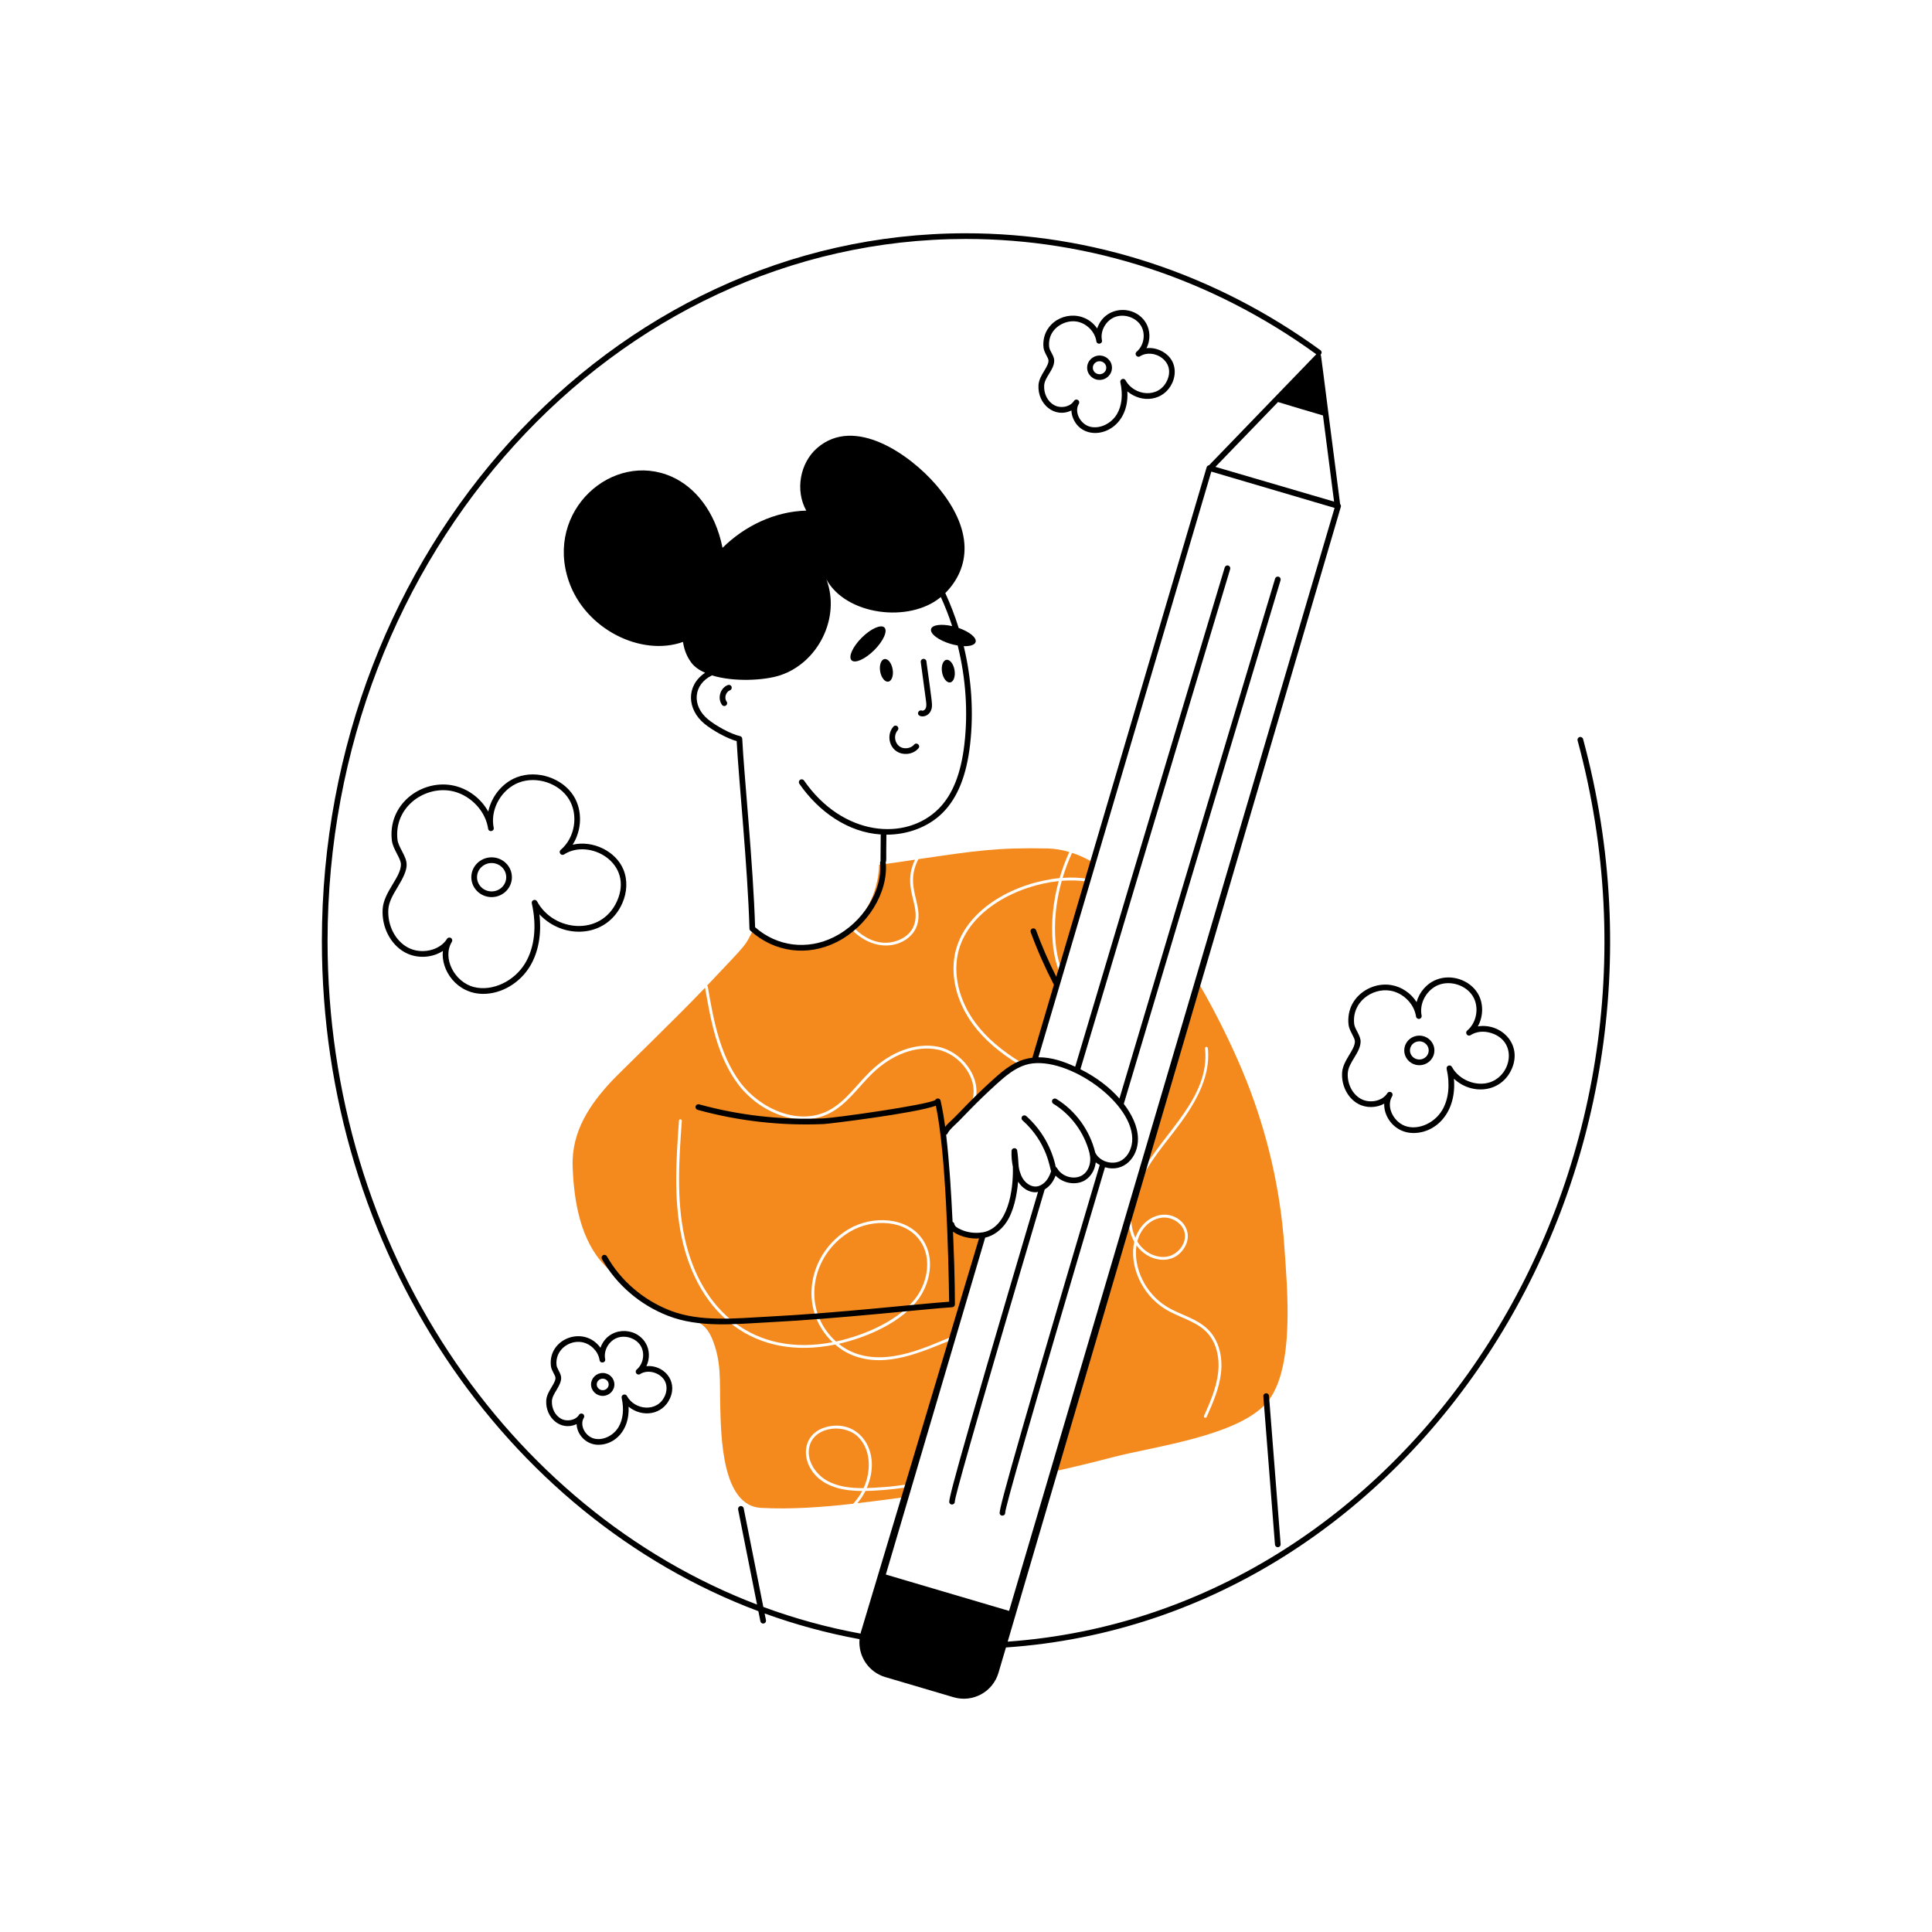 <svg xmlns="http://www.w3.org/2000/svg" xmlns:xlink="http://www.w3.org/1999/xlink" width="800" zoomAndPan="magnify" viewBox="0 0 600 600" height="800" preserveAspectRatio="xMidYMid meet" version="1.0"><path fill="#f48a1d" d="M 264.762 287.715 C 269.695 282.996 272.836 275.898 273.012 268.57 C 276.719 268.094 280.445 267.543 284.156 266.977 C 280.008 275.723 285.945 280.832 283.941 287.094 C 283.16 289.543 281.281 290.91 279.844 291.621 C 275.395 293.844 269.836 293.055 264.762 287.715 Z M 264.762 287.715 " fill-opacity="1" fill-rule="nonzero"/><path fill="#f48a1d" d="M 326.953 293.023 C 327.148 295.168 327.695 298.844 329.203 302.48 L 321.293 329.289 C 319.621 329.43 318.262 329.801 317.422 330.16 C 311.055 326.309 306.406 322.297 303.016 317.773 C 297.746 310.746 295.777 302.266 297.746 295.098 C 301.23 282.492 316.09 274.938 328.797 273.629 C 327.023 280.086 326.367 286.633 326.953 293.023 Z M 326.953 293.023 " fill-opacity="1" fill-rule="nonzero"/><path fill="#f48a1d" d="M 259.633 416.621 C 248.641 406.691 251.77 389.73 264.035 382.465 C 271.035 378.348 281.445 378.707 285.945 385.641 C 289.426 391.02 287.918 397.938 284.883 402.41 C 279.738 409.98 268.422 414.727 259.633 416.621 Z M 259.633 416.621 " fill-opacity="1" fill-rule="nonzero"/><path fill="#f48a1d" d="M 268.203 462.152 L 267.848 462.152 C 264.176 462.152 260.238 461.723 256.918 459.879 C 253.281 457.875 250.125 453.312 251.473 448.844 C 253.289 442.785 262.781 441.969 266.926 446.68 C 270.672 450.918 270.402 457.27 268.203 462.152 Z M 268.203 462.152 " fill-opacity="1" fill-rule="nonzero"/><path fill="#f48a1d" d="M 282.203 461.797 L 281.281 464.902 C 276.348 465.574 271.328 466.25 266.254 466.836 C 267.359 465.516 268.094 464.379 268.77 463.02 C 271.438 463.02 276.906 462.652 282.203 461.797 Z M 282.203 461.797 " fill-opacity="1" fill-rule="nonzero"/><path fill="#f48a1d" d="M 285.609 402.906 C 288.805 398.188 290.383 390.875 286.691 385.164 C 281.902 377.762 270.883 377.41 263.59 381.703 C 251.062 389.109 247.66 406.363 258.57 416.836 C 234.312 421.48 217.586 407.312 212.613 384.328 C 210.023 372.406 210.895 360.039 211.746 348.078 C 211.781 347.539 210.902 347.402 210.859 348.027 C 210.004 360.039 209.137 372.457 211.746 384.508 C 216.949 408.453 234.48 422.648 259.387 417.562 C 261.07 419.035 263.004 420.223 265.117 421.023 C 275.355 424.887 286.188 419.871 295.707 416.02 L 282.469 460.855 C 276.605 461.832 272.805 461.961 269.18 462.133 C 274.02 450.992 267.113 440.863 257.133 443.039 C 247.875 445.094 248.332 456.16 256.492 460.66 C 259.953 462.578 264 463.02 267.777 463.039 C 267.105 464.262 266.418 465.355 264.973 466.996 C 255.375 468.078 245.688 468.785 236.371 468.289 C 224.164 467.668 223.934 446.109 223.668 436.457 C 223.473 429.008 224.148 422.672 221.008 415.414 C 218.043 408.531 212.562 410.074 206.086 407.199 C 198.934 404.059 193.203 398.539 187.844 393.023 C 180.234 385.199 178.227 372.957 177.836 362.363 C 177.43 351.273 183.301 342.828 190.133 335.551 C 192.305 333.23 210.629 315.535 218.965 306.738 C 220.688 316.691 222.656 327.941 229.188 336.672 C 235.469 345.117 247.887 350.793 257.734 345.668 C 263.051 342.895 266.449 337.742 270.848 333.406 C 277.004 327.41 284.598 324.621 291.18 325.953 C 298.32 327.406 304.379 335.41 301.738 342.383 C 301.633 342.668 301.508 342.934 301.383 343.219 C 300.195 344.406 299.023 345.629 297.871 346.855 C 296.434 348.398 294.516 349.695 293.504 351.574 C 292.922 352.656 293.434 353.758 293.629 354.945 C 293.844 356.242 294.039 357.535 294.215 358.832 C 295.676 370.281 295.168 378.297 295.512 380.266 C 295.723 381.488 296.805 382.074 297.941 382.609 C 300.16 383.656 302.855 383.992 305.27 383.582 L 296.023 414.938 C 288.309 418.023 276.148 424.242 265.418 420.188 C 263.625 419.512 261.957 418.539 260.469 417.332 C 269.223 415.355 280.422 410.566 285.609 402.906 Z M 285.609 402.906 " fill-opacity="1" fill-rule="nonzero"/><path fill="#f48a1d" d="M 332.078 264.598 C 330.871 267.277 329.859 269.973 329.062 272.707 C 315.742 274.004 300.508 281.766 296.895 294.867 C 294.855 302.301 296.875 311.066 302.305 318.305 C 305.676 322.797 310.219 326.77 316.43 330.586 C 313.66 331.828 311.285 333.848 309.031 335.891 C 306.938 337.77 304.898 339.723 302.891 341.711 C 304.836 334.48 298.695 326.582 291.359 325.086 C 284.492 323.699 276.598 326.574 270.227 332.785 C 266.07 336.828 262.527 342.168 257.328 344.887 C 247.887 349.781 235.965 344.281 229.879 336.137 C 223.457 327.496 221.504 316.266 219.801 306.363 C 219.766 306.242 219.695 306.133 219.605 306.062 C 233.328 291.582 231.035 294.129 233.887 288.836 C 233.926 288.871 233.961 288.906 233.996 288.922 C 242.391 297.031 256.281 295.426 264.121 288.32 C 272.512 297.199 282.781 293.574 284.793 287.379 C 286.934 280.656 280.734 275.465 285.219 266.816 C 302.77 264.219 309.953 263.164 325.32 263.496 C 327.59 263.551 329.844 263.922 332.078 264.598 Z M 332.078 264.598 " fill-opacity="1" fill-rule="nonzero"/><path fill="#f48a1d" d="M 337.688 273.789 L 329.629 301.059 C 328.461 297.902 328.016 294.797 327.84 292.934 C 327.254 286.562 327.91 280 329.738 273.539 C 332.488 273.328 335.148 273.398 337.688 273.789 Z M 337.688 273.789 " fill-opacity="1" fill-rule="nonzero"/><path fill="#f48a1d" d="M 339.441 267.809 L 337.934 272.938 C 335.398 272.527 332.754 272.441 330.004 272.637 C 330.785 270.027 331.762 267.438 332.93 264.863 C 335.133 265.574 337.297 266.566 339.441 267.809 Z M 339.441 267.809 " fill-opacity="1" fill-rule="nonzero"/><path fill="#f48a1d" d="M 353.195 385.535 C 354.414 380.949 357.855 378.383 361.09 378.137 C 364.07 377.922 367.141 379.91 367.852 382.609 C 368.727 386.066 365.828 389.652 362.457 390.254 C 359.211 390.832 355.316 389.07 353.195 385.535 Z M 353.195 385.535 " fill-opacity="1" fill-rule="nonzero"/><path fill="#f48a1d" d="M 393.508 435.48 C 384.637 445.988 358.199 449.234 345.562 452.551 C 339.426 454.164 333.27 455.656 327.074 457.023 L 350.406 377.922 C 350.406 380.832 351.027 383.496 352.254 385.676 C 350.668 392.637 354.23 401.961 362.082 406.668 C 366.309 409.211 371.391 410.258 374.715 413.695 C 377.609 416.676 378.902 421.324 378.281 426.449 C 377.734 431.102 375.797 435.465 373.938 439.668 C 373.68 440.219 374.508 440.555 374.734 440.043 C 376.633 435.766 378.586 431.332 379.168 426.574 C 379.828 421.164 378.426 416.25 375.355 413.074 C 371.805 409.438 366.684 408.418 362.527 405.906 C 355.531 401.719 351.914 393.504 352.945 386.758 C 356.641 391.941 364.223 393.156 367.742 387.609 C 371.113 382.332 366.492 376.805 361.02 377.25 C 357.656 377.52 354.125 380.012 352.609 384.418 C 350.637 380.18 351.129 375.098 352.555 370.668 C 354.867 363.637 359.969 357.395 364.781 351.203 C 370.457 343.84 376.137 335.039 375.105 325.512 C 375.023 324.918 374.152 325.043 374.238 325.598 C 375.871 340.789 361.375 351.715 354.438 364.312 L 371.965 304.855 C 378.762 316.391 384.031 327.906 387.152 335.766 C 393.664 352.215 397.676 369.691 398.883 387.344 C 399.734 399.926 402.219 425.172 393.508 435.48 Z M 393.508 435.48 " fill-opacity="1" fill-rule="nonzero"/><path fill="#000000" d="M 226.062 212.738 C 223.684 213.613 222.719 216.879 224.23 218.91 C 224.402 219.141 224.672 219.266 224.938 219.266 C 225.66 219.266 226.082 218.438 225.648 217.852 C 224.836 216.762 225.414 214.859 226.672 214.398 C 227.133 214.227 227.367 213.719 227.199 213.262 C 227.031 212.805 226.52 212.574 226.062 212.738 Z M 226.062 212.738 " fill-opacity="1" fill-rule="nonzero"/><path fill="#000000" d="M 271.496 201.914 C 274.316 199.105 275.738 195.961 274.672 194.887 C 273.605 193.816 270.453 195.223 267.629 198.031 C 264.809 200.84 263.391 203.984 264.457 205.059 C 265.523 206.133 268.676 204.723 271.496 201.914 Z M 271.496 201.914 " fill-opacity="1" fill-rule="nonzero"/><path fill="#000000" d="M 273.344 208.512 C 273.668 210.445 274.801 211.871 275.871 211.688 C 276.941 211.508 277.547 209.793 277.219 207.855 C 276.891 205.918 275.758 204.496 274.688 204.676 C 273.617 204.855 273.016 206.57 273.344 208.512 Z M 273.344 208.512 " fill-opacity="1" fill-rule="nonzero"/><path fill="#000000" d="M 295.09 211.93 C 296.164 211.75 296.766 210.031 296.438 208.094 C 296.109 206.16 294.98 204.734 293.906 204.918 C 292.84 205.098 292.234 206.812 292.562 208.75 C 292.887 210.688 294.023 212.109 295.09 211.93 Z M 295.09 211.93 " fill-opacity="1" fill-rule="nonzero"/><path fill="#000000" d="M 289.133 220.613 C 289.754 219.109 289.504 218.723 287.699 205.363 C 287.637 204.879 287.172 204.543 286.707 204.605 C 286.223 204.672 285.883 205.117 285.949 205.602 L 287.559 217.512 C 287.668 218.32 287.789 219.238 287.5 219.941 C 287.285 220.457 286.699 220.836 286.332 220.684 C 285.887 220.496 285.363 220.715 285.18 221.164 C 284.523 222.742 288.031 223.289 289.133 220.613 Z M 289.133 220.613 " fill-opacity="1" fill-rule="nonzero"/><path fill="#000000" d="M 212.113 199.355 C 212.449 201.672 213.25 203.848 214.668 205.758 C 215.664 207.098 217.172 208.137 218.969 208.941 C 212.961 212.965 213.375 220.309 218.723 224.73 C 221.145 226.734 225.594 229.27 228.777 230.16 C 229.383 241.723 232.227 269.633 232.75 288.422 C 232.758 288.695 232.898 288.926 233.098 289.086 C 240.559 295.793 250.793 297.094 259.801 292.586 C 269.363 287.805 275.93 277.164 275.078 267.836 C 275.074 267.805 275.055 267.777 275.047 267.746 C 275.371 267.277 275.148 267.555 275.281 259.379 C 275.281 259.32 275.262 259.27 275.25 259.215 C 281.711 259.242 288.25 256.93 292.773 252.391 C 297.387 247.758 300.168 240.84 301.27 231.238 C 302.43 221.102 301.711 210.68 299.297 200.668 C 301.277 200.734 302.723 200.289 302.988 199.379 C 303.379 198.047 301.07 196.184 297.727 195.023 C 296.574 191.32 295.188 187.699 293.57 184.188 C 301.207 176.492 302.867 164.609 290.551 150.406 C 282.676 141.328 265.465 128.961 253.758 139.148 C 248.395 143.816 246.914 152.375 250.398 158.574 C 240.629 158.828 231.297 163.301 224.387 170.133 C 222.098 158.625 215.684 151.215 208.672 148.074 C 190.289 139.832 169.105 158.621 176.656 180.531 C 181.793 195.434 199.156 203.992 212.113 199.355 Z M 256.66 179.965 C 262.762 191.062 282.359 193.586 292.191 185.418 C 293.523 188.355 294.703 191.367 295.703 194.441 C 292.363 193.688 289.539 194.031 289.156 195.336 C 288.73 196.789 291.484 198.871 295.305 199.988 C 296.031 200.199 296.738 200.348 297.422 200.461 C 299.91 210.461 300.672 220.895 299.512 231.039 C 298.461 240.227 295.844 246.805 291.52 251.145 C 281.324 261.383 261.703 259.754 249.703 242.406 C 249.426 242.004 248.875 241.902 248.477 242.18 C 248.074 242.457 247.973 243.008 248.25 243.41 C 254.215 252.039 263.305 258.496 273.559 259.156 C 273.539 259.227 273.516 259.293 273.516 259.367 C 273.469 267.906 273.426 267.102 273.484 267.414 C 273.367 267.578 273.297 267.781 273.316 267.996 C 274.105 276.641 267.957 286.527 259.012 291.004 C 250.711 295.152 241.355 293.973 234.504 287.957 C 233.93 268.531 231.008 240.117 230.512 229.422 C 230.492 229.02 230.207 228.684 229.816 228.602 C 226.91 227.973 222.234 225.34 219.848 223.371 C 214.754 219.152 215.289 212.551 221.117 209.746 C 227.91 211.863 237.395 211.324 242.25 209.73 C 254.125 205.836 261.094 191.781 256.66 179.965 Z M 256.66 179.965 " fill-opacity="1" fill-rule="nonzero"/><path fill="#000000" d="M 281.707 234.133 C 283.113 234.023 284.402 233.383 285.246 232.383 C 285.996 231.492 284.66 230.348 283.895 231.246 C 283.355 231.887 282.508 232.297 281.566 232.371 C 278.301 232.652 276.996 228.82 278.777 226.816 C 279.102 226.453 279.066 225.895 278.703 225.57 C 278.336 225.242 277.777 225.277 277.457 225.645 C 274.707 228.742 276.668 234.492 281.707 234.133 Z M 281.707 234.133 " fill-opacity="1" fill-rule="nonzero"/><path fill="#000000" d="M 491.641 229.516 C 491.516 229.047 491.027 228.77 490.559 228.895 C 490.086 229.023 489.809 229.508 489.938 229.977 C 526.461 365.027 438.562 500.824 312.945 509.824 C 320.715 483.355 409.25 181.777 416.41 157.395 C 416.488 157.117 416.449 156.812 416.188 156.543 C 409.918 108.242 410.383 110.555 410.098 110.148 C 410.602 109.742 410.504 109.07 410.074 108.762 C 377.379 85 339.293 72.445 299.934 72.445 C 189.668 72.445 99.961 171.055 99.961 292.258 C 99.961 388.703 156.762 470.836 235.52 500.371 L 236.145 503.5 C 236.227 503.918 236.594 504.211 237.008 504.211 C 237.57 504.211 237.984 503.699 237.875 503.152 L 237.461 501.074 C 246.992 504.531 256.84 507.215 266.941 509.062 C 266.461 514.289 269.715 519.293 274.938 520.836 L 296.152 527.094 C 302.094 528.848 308.332 525.453 310.086 519.508 L 312.41 511.633 C 439.574 502.984 528.496 365.75 491.641 229.516 Z M 313.383 500.281 L 275.102 488.984 L 305.957 384.363 C 308.57 383.789 310.953 381.953 312.512 379.629 C 314.832 376.234 315.828 371.066 316.18 366.992 C 317.438 368.945 319.539 370.418 321.836 370.254 C 322.016 370.242 322.188 370.191 322.367 370.164 C 294.18 465.297 294.566 466.137 294.855 466.738 C 295.281 467.633 296.652 467.246 296.527 466.246 C 296.664 464.773 300.555 449.988 324.445 369.371 C 325.855 368.52 326.98 367.266 327.828 365.102 C 329.906 367.254 333.293 368.102 336.121 366.961 C 338.426 366.023 339.996 363.633 340.305 360.977 C 340.676 361.289 341.094 361.555 341.531 361.797 C 309.793 468.73 310.207 469.586 310.508 470.203 C 310.949 471.098 312.305 470.688 312.18 469.703 C 312.344 467.867 317.918 447.57 343.164 362.504 C 348.941 364.234 353.516 359.484 353.402 353.547 C 353.332 349.645 351.383 345.934 349.004 342.816 C 371.914 265.84 397.434 181.051 397.688 180.199 C 397.828 179.73 397.566 179.238 397.098 179.102 C 396.629 178.957 396.137 179.223 395.996 179.691 C 395.742 180.535 370.473 264.492 347.652 341.168 C 344.703 337.82 340.652 334.621 335.531 332.051 C 357.836 257.148 381.797 177.539 382.039 176.738 C 382.18 176.273 381.914 175.781 381.445 175.641 C 380.973 175.496 380.488 175.766 380.348 176.23 C 380.105 177.027 356.199 256.453 333.914 331.281 C 330.379 329.652 326.492 328.305 322.488 328.355 L 329.082 306.023 C 329.086 306.012 329.09 305.996 329.094 305.984 L 376.184 146.461 L 414.465 157.742 Z M 293.832 352.383 C 294.707 352.031 293.484 352.152 296.953 348.973 C 298.762 347.309 302.777 342.73 309.625 336.547 C 312.254 334.172 315.105 331.766 318.469 330.719 C 329.902 327.109 351.414 341.453 351.637 353.578 C 351.688 356.344 350.453 358.957 348.484 360.238 C 345.801 362.008 341.559 360.891 340.133 357.938 C 338.48 351.102 334.055 344.934 328.047 341.277 C 327.633 341.027 327.086 341.156 326.832 341.574 C 326.578 341.988 326.711 342.531 327.129 342.789 C 332.668 346.16 336.766 351.816 338.359 358.105 C 338.352 358.449 338.645 359.066 338.582 360.344 C 338.484 362.402 337.461 364.508 335.457 365.32 C 332.902 366.344 329.621 365.184 328.293 362.785 C 328.199 362.617 328.051 362.496 327.883 362.418 C 326.586 356.336 323.359 350.738 318.711 346.602 C 318.348 346.281 317.789 346.312 317.465 346.676 C 317.141 347.043 317.172 347.602 317.535 347.922 C 325.375 354.895 326.066 363.168 326.434 363.73 C 325.84 365.539 324.938 367.168 323.262 368.047 C 320.785 369.395 318.078 367.457 317.09 364.906 C 315.969 362.109 316.527 361.676 315.902 357.34 C 315.738 356.215 314.191 356.41 314.145 357.426 C 314.066 359.074 314.23 360.754 314.555 362.355 C 314.758 370.012 312.922 381.16 305.355 382.684 L 305.359 382.684 C 305.168 382.719 305.164 382.738 305.137 382.742 L 305.121 382.711 C 302.836 383.102 300.355 382.77 298.316 381.809 C 297.133 381.254 296.508 380.84 296.379 380.113 C 296.324 379.801 296.105 379.57 295.832 379.461 C 295.422 370.832 294.848 361.105 293.832 352.383 Z M 377.461 144.988 L 396.898 124.855 C 401.426 126.23 406.695 127.816 410.863 129.027 L 414.309 155.781 Z M 237.059 499.055 L 230.961 468.426 C 230.867 467.949 230.402 467.637 229.922 467.734 C 229.441 467.828 229.133 468.293 229.227 468.773 L 235.109 498.316 C 157.559 468.707 101.727 387.527 101.727 292.258 C 101.727 172.027 190.645 74.211 299.934 74.211 C 338.82 74.211 376.453 86.594 408.785 110.016 C 357.395 163.223 382.848 136.867 375.488 144.488 C 375.145 144.527 374.844 144.762 374.738 145.113 L 328.031 303.344 C 325.672 298.656 323.555 293.809 321.75 288.883 C 321.582 288.426 321.074 288.195 320.613 288.359 C 320.156 288.527 319.922 289.035 320.09 289.492 C 322.133 295.07 324.562 300.562 327.297 305.824 L 320.605 328.492 C 315.668 329.082 312.219 331.824 308.438 335.234 C 301.434 341.566 297.754 345.844 295.758 347.668 C 294.98 348.383 294.195 349.117 293.527 349.965 C 293.16 347.184 292.746 344.633 292.105 341.828 C 291.91 340.988 290.812 340.91 290.453 341.629 C 287.66 343.207 259.434 347.168 255.754 347.324 C 242.617 347.867 229.621 346.406 217.113 342.961 C 216.648 342.84 216.16 343.109 216.027 343.578 C 215.898 344.051 216.176 344.535 216.645 344.668 C 229.328 348.16 242.516 349.656 255.824 349.086 C 257.289 349.027 284.27 345.742 290.641 343.391 C 293.797 358.414 294.516 389.023 294.77 404.262 C 284.035 405.039 260.262 407.781 238.66 408.883 C 228.461 409.41 217.492 410.664 208.039 406.965 C 199.73 403.711 192.785 397.742 188.477 390.152 C 188.238 389.727 187.695 389.578 187.27 389.82 C 186.848 390.062 186.699 390.602 186.941 391.027 C 191.445 398.965 198.711 405.211 207.395 408.609 C 217.211 412.449 228.297 411.188 238.75 410.648 C 260.715 409.531 287.418 406.504 295.734 405.969 C 296.215 405.938 296.582 405.523 296.559 405.047 C 296.516 404.074 296.648 398.227 295.969 382.496 C 297.344 383.547 300.18 384.641 303.191 384.641 C 303.488 384.641 303.766 384.59 304.059 384.57 C 303.543 386.281 309.094 367.781 267.352 506.898 C 267.309 507.039 267.285 507.184 267.25 507.324 C 256.895 505.426 246.809 502.652 237.059 499.055 Z M 237.059 499.055 " fill-opacity="1" fill-rule="nonzero"/><path fill="#000000" d="M 393.152 432.688 C 392.664 432.727 392.301 433.152 392.34 433.637 L 395.949 479.691 C 395.988 480.152 396.371 480.504 396.828 480.504 C 397.344 480.504 397.75 480.066 397.711 479.551 L 394.102 433.5 C 394.062 433.012 393.637 432.656 393.152 432.688 Z M 393.152 432.688 " fill-opacity="1" fill-rule="nonzero"/><path fill="#000000" d="M 193.227 280.59 C 194.789 277.113 194.93 273.281 193.617 270.074 C 191.246 264.285 184.035 260.867 177.836 262.332 C 180.688 257.867 180.973 251.762 178.176 247.238 C 174.699 241.621 166.785 238.992 160.523 241.379 C 155.973 243.113 152.613 247.379 151.633 252.055 C 149.312 247.832 145.039 244.641 140.148 243.836 C 130.531 242.242 120.363 249.934 121.699 261.051 C 122.016 263.695 124.496 266.559 124.512 268.422 C 124.543 272.441 119.141 276.965 118.832 282.367 C 118.512 287.941 121.293 293.328 125.754 295.773 C 129.488 297.824 134.23 297.492 137.543 295.324 C 136.859 301.316 141.867 308.656 150.086 308.656 C 155.719 308.656 161.492 305.324 164.68 299.93 C 167.25 295.578 168.227 290.004 167.527 283.949 C 174.922 291.875 188.398 291.348 193.227 280.59 Z M 165.156 280.543 C 166.738 287.605 166.031 294.172 163.16 299.031 C 159.785 304.742 152.926 307.973 147.203 306.539 C 141.195 305.039 137.234 297.574 140.32 292.504 C 140.574 292.09 140.445 291.547 140.027 291.289 C 139.617 291.039 139.074 291.16 138.812 291.582 C 138.812 291.586 138.812 291.586 138.812 291.586 C 136.562 295.238 130.75 296.504 126.602 294.227 C 122.727 292.102 120.312 287.375 120.594 282.469 C 120.734 280.059 122.129 277.746 123.48 275.512 C 127.289 269.207 126.68 267.875 124.812 264.262 C 124.203 263.086 123.574 261.871 123.449 260.84 C 122.262 250.891 131.496 244.203 139.863 245.578 C 145.477 246.504 150.336 251.184 151.461 256.621 C 151.496 256.887 151.539 257.148 151.598 257.406 C 151.824 258.508 153.496 258.227 153.336 257.102 C 153.297 256.832 153.25 256.57 153.199 256.305 C 152.461 250.871 155.902 245.031 161.152 243.027 C 166.66 240.926 173.617 243.238 176.672 248.168 C 179.719 253.086 178.578 260.16 174.133 263.93 C 173.297 264.641 174.262 265.938 175.184 265.344 C 183.027 260.27 196.949 267.98 191.617 279.867 C 186.656 290.914 171.848 289.34 166.797 279.934 C 166.312 279.031 164.934 279.543 165.156 280.543 Z M 165.156 280.543 " fill-opacity="1" fill-rule="nonzero"/><path fill="#000000" d="M 152.676 266.254 C 149.203 266.254 146.375 269.023 146.375 272.43 C 146.375 275.832 149.203 278.605 152.676 278.605 C 156.148 278.605 158.977 275.832 158.977 272.43 C 158.977 269.023 156.148 266.254 152.676 266.254 Z M 152.676 276.836 C 150.176 276.836 148.145 274.859 148.145 272.43 C 148.145 270 150.176 268.023 152.676 268.023 C 155.176 268.023 157.211 270 157.211 272.43 C 157.211 274.859 155.176 276.836 152.676 276.836 Z M 152.676 276.836 " fill-opacity="1" fill-rule="nonzero"/><path fill="#000000" d="M 322.512 119.633 C 322.176 125.469 327.512 130.023 332.742 127.465 C 332.754 128.262 332.922 129.082 333.254 129.883 C 336.707 138.305 350.902 134.91 350.113 121.539 C 354.652 125.387 361.539 124.52 364.09 118.844 C 364.988 116.836 365.07 114.621 364.309 112.762 C 363.02 109.609 359.328 107.746 356.062 108.125 C 357.312 105.652 357.297 102.578 355.809 100.172 C 352.266 94.449 343.055 94.973 340.742 102.012 C 336.621 96.09 328.012 97.09 324.98 102.883 C 324.188 104.398 323.871 106.219 324.086 108.008 C 324.184 108.816 324.586 109.598 324.977 110.352 C 325.77 111.891 326.129 112.141 324.289 115.184 C 323.5 116.492 322.605 117.969 322.512 119.633 Z M 325.84 107.797 C 325.668 106.359 325.918 104.906 326.547 103.703 C 327.961 101.012 331.332 99.367 334.383 99.863 C 337.297 100.348 339.824 102.77 340.414 105.59 C 340.434 105.742 340.461 105.891 340.492 106.043 C 340.723 107.137 342.395 106.867 342.234 105.738 C 342.211 105.59 342.188 105.438 342.156 105.289 C 341.781 102.488 343.562 99.48 346.27 98.445 C 349.121 97.359 352.727 98.551 354.305 101.102 C 355.875 103.641 355.285 107.289 352.992 109.234 C 352.156 109.945 353.117 111.242 354.043 110.652 C 358.086 108.027 365.207 112.043 362.477 118.121 C 359.875 123.926 352.137 122.906 349.574 118.129 C 349.094 117.227 347.715 117.742 347.934 118.742 C 348.781 122.512 348.41 126.016 346.887 128.594 C 345.121 131.582 341.543 133.27 338.57 132.527 C 335.527 131.77 333.492 127.965 335.039 125.426 C 335.039 125.426 335.039 125.426 335.039 125.422 C 335.293 125.008 335.16 124.465 334.746 124.211 C 334.332 123.957 333.789 124.086 333.531 124.5 C 332.402 126.34 329.465 126.961 327.363 125.812 C 325.371 124.715 324.129 122.273 324.273 119.734 C 324.426 117.051 327.414 114.848 327.395 111.992 C 327.383 110.418 325.992 109.047 325.84 107.797 Z M 325.84 107.797 " fill-opacity="1" fill-rule="nonzero"/><path fill="#000000" d="M 341.477 117.988 C 343.605 117.988 345.332 116.289 345.332 114.203 C 345.332 112.113 343.605 110.414 341.477 110.414 C 339.352 110.414 337.621 112.113 337.621 114.203 C 337.621 116.289 339.352 117.988 341.477 117.988 Z M 341.477 112.184 C 342.629 112.184 343.566 113.09 343.566 114.203 C 343.566 115.316 342.629 116.223 341.477 116.223 C 340.324 116.223 339.387 115.316 339.387 114.203 C 339.387 113.09 340.324 112.184 341.477 112.184 Z M 341.477 112.184 " fill-opacity="1" fill-rule="nonzero"/><path fill="#000000" d="M 416.797 333.168 C 416.566 337.172 418.574 341.051 421.785 342.812 C 424.32 344.203 427.508 344.074 429.879 342.754 C 429.699 347.023 433.289 351.871 438.965 351.871 C 445.965 351.871 452.418 345.504 451.531 335.004 C 457.016 340.168 466.137 339.43 469.449 332.047 C 472.953 324.238 466.062 317.586 458.949 318.762 C 460.707 315.609 460.789 311.504 458.883 308.422 C 456.34 304.312 450.762 302.457 446.191 304.207 C 443.078 305.395 440.781 308.109 439.93 311.207 C 438.207 308.48 435.32 306.453 432.047 305.918 C 427.25 305.113 422.148 307.629 419.926 311.867 C 418.938 313.766 418.539 316.043 418.809 318.273 C 419.035 320.172 420.766 322.203 420.777 323.41 C 420.801 326.113 417.02 329.312 416.797 333.168 Z M 422.547 323.398 C 422.531 321.566 420.75 319.605 420.562 318.062 C 419.734 311.184 426.168 306.734 431.762 307.66 C 435.586 308.289 438.895 311.469 439.668 315.168 C 439.695 315.359 439.73 315.551 439.77 315.742 C 439.867 316.211 440.324 316.504 440.785 316.43 C 441.254 316.352 441.578 315.906 441.508 315.438 C 441.48 315.246 441.449 315.059 441.41 314.871 C 440.914 311.18 443.254 307.219 446.82 305.855 C 450.566 304.43 455.305 305.996 457.379 309.352 C 459.449 312.695 458.676 317.496 455.652 320.059 C 454.82 320.766 455.781 322.066 456.703 321.473 C 458.461 320.336 460.785 320.094 463.078 320.812 C 471.312 323.391 469.547 333.715 462.816 336.082 C 458.543 337.582 453.094 335.418 450.914 331.352 C 450.426 330.445 449.055 330.969 449.273 331.965 C 450.371 336.848 449.883 341.379 447.906 344.73 C 445.598 348.637 440.914 350.852 437.016 349.871 C 432.992 348.867 430.273 343.836 432.352 340.426 C 432.605 340.012 432.473 339.469 432.059 339.215 C 431.648 338.961 431.102 339.086 430.844 339.504 C 429.336 341.953 425.426 342.793 422.637 341.262 C 420.008 339.82 418.371 336.609 418.562 333.27 C 418.758 329.871 422.574 326.879 422.547 323.398 Z M 422.547 323.398 " fill-opacity="1" fill-rule="nonzero"/><path fill="#000000" d="M 440.785 330.809 C 443.367 330.809 445.465 328.75 445.465 326.219 C 445.465 323.684 443.367 321.625 440.785 321.625 C 438.203 321.625 436.105 323.684 436.105 326.219 C 436.105 328.75 438.203 330.809 440.785 330.809 Z M 440.785 323.391 C 442.391 323.391 443.699 324.66 443.699 326.219 C 443.699 327.773 442.391 329.043 440.785 329.043 C 439.18 329.043 437.871 327.773 437.871 326.219 C 437.871 324.66 439.18 323.391 440.785 323.391 Z M 440.785 323.391 " fill-opacity="1" fill-rule="nonzero"/><path fill="#000000" d="M 200.738 424.27 C 201.844 421.988 201.805 419.188 200.441 416.984 C 197.191 411.742 188.73 412.105 186.484 418.566 C 181.363 411.449 170.07 415.707 171.094 424.25 C 171.184 425.008 171.559 425.73 171.918 426.43 C 172.633 427.812 172.977 428.031 171.289 430.816 C 170.559 432.027 169.73 433.398 169.641 434.945 C 169.336 440.27 174.156 444.566 179.07 442.273 C 179.168 445.379 181.859 448.691 185.867 448.691 C 190.859 448.691 195.586 444.289 195.215 436.859 C 199.441 440.316 205.734 439.473 208.078 434.25 C 210.594 428.641 205.891 423.766 200.738 424.27 Z M 206.465 433.527 C 204.117 438.762 197.066 437.938 194.703 433.531 C 194.219 432.629 192.84 433.145 193.062 434.145 C 193.84 437.602 193.5 440.809 192.105 443.172 C 190.496 445.898 187.23 447.438 184.523 446.762 C 181.789 446.082 179.898 442.641 181.312 440.32 C 181.566 439.906 181.434 439.363 181.02 439.109 C 180.609 438.855 180.062 438.98 179.809 439.398 C 179.805 439.402 179.805 439.402 179.805 439.402 C 178.781 441.062 176.125 441.625 174.219 440.582 C 172.402 439.586 171.273 437.363 171.406 435.047 C 171.469 433.938 172.148 432.816 172.805 431.734 C 174.824 428.387 174.488 427.555 173.488 425.621 C 173.199 425.059 172.898 424.48 172.848 424.039 C 172.277 419.312 176.688 416.16 180.637 416.809 C 183.293 417.25 185.598 419.453 186.133 422.023 C 186.156 422.164 186.18 422.305 186.211 422.445 C 186.438 423.547 188.109 423.266 187.949 422.141 C 187.93 422 187.906 421.863 187.879 421.723 C 187.539 419.176 189.156 416.441 191.625 415.496 C 194.223 414.512 197.5 415.594 198.941 417.914 C 200.367 420.227 199.832 423.551 197.742 425.32 C 196.91 426.027 197.867 427.328 198.797 426.734 C 201.391 425.051 205.488 426.445 206.645 429.262 C 207.172 430.547 207.105 432.102 206.465 433.527 Z M 206.465 433.527 " fill-opacity="1" fill-rule="nonzero"/><path fill="#000000" d="M 187.184 426.391 C 185.188 426.391 183.562 427.988 183.562 429.949 C 183.562 431.91 185.188 433.508 187.184 433.508 C 189.18 433.508 190.805 431.91 190.805 429.949 C 190.805 427.988 189.18 426.391 187.184 426.391 Z M 187.184 431.738 C 186.16 431.738 185.328 430.938 185.328 429.949 C 185.328 428.961 186.16 428.156 187.184 428.156 C 188.207 428.156 189.035 428.961 189.035 429.949 C 189.035 430.938 188.207 431.738 187.184 431.738 Z M 187.184 431.738 " fill-opacity="1" fill-rule="nonzero"/></svg>